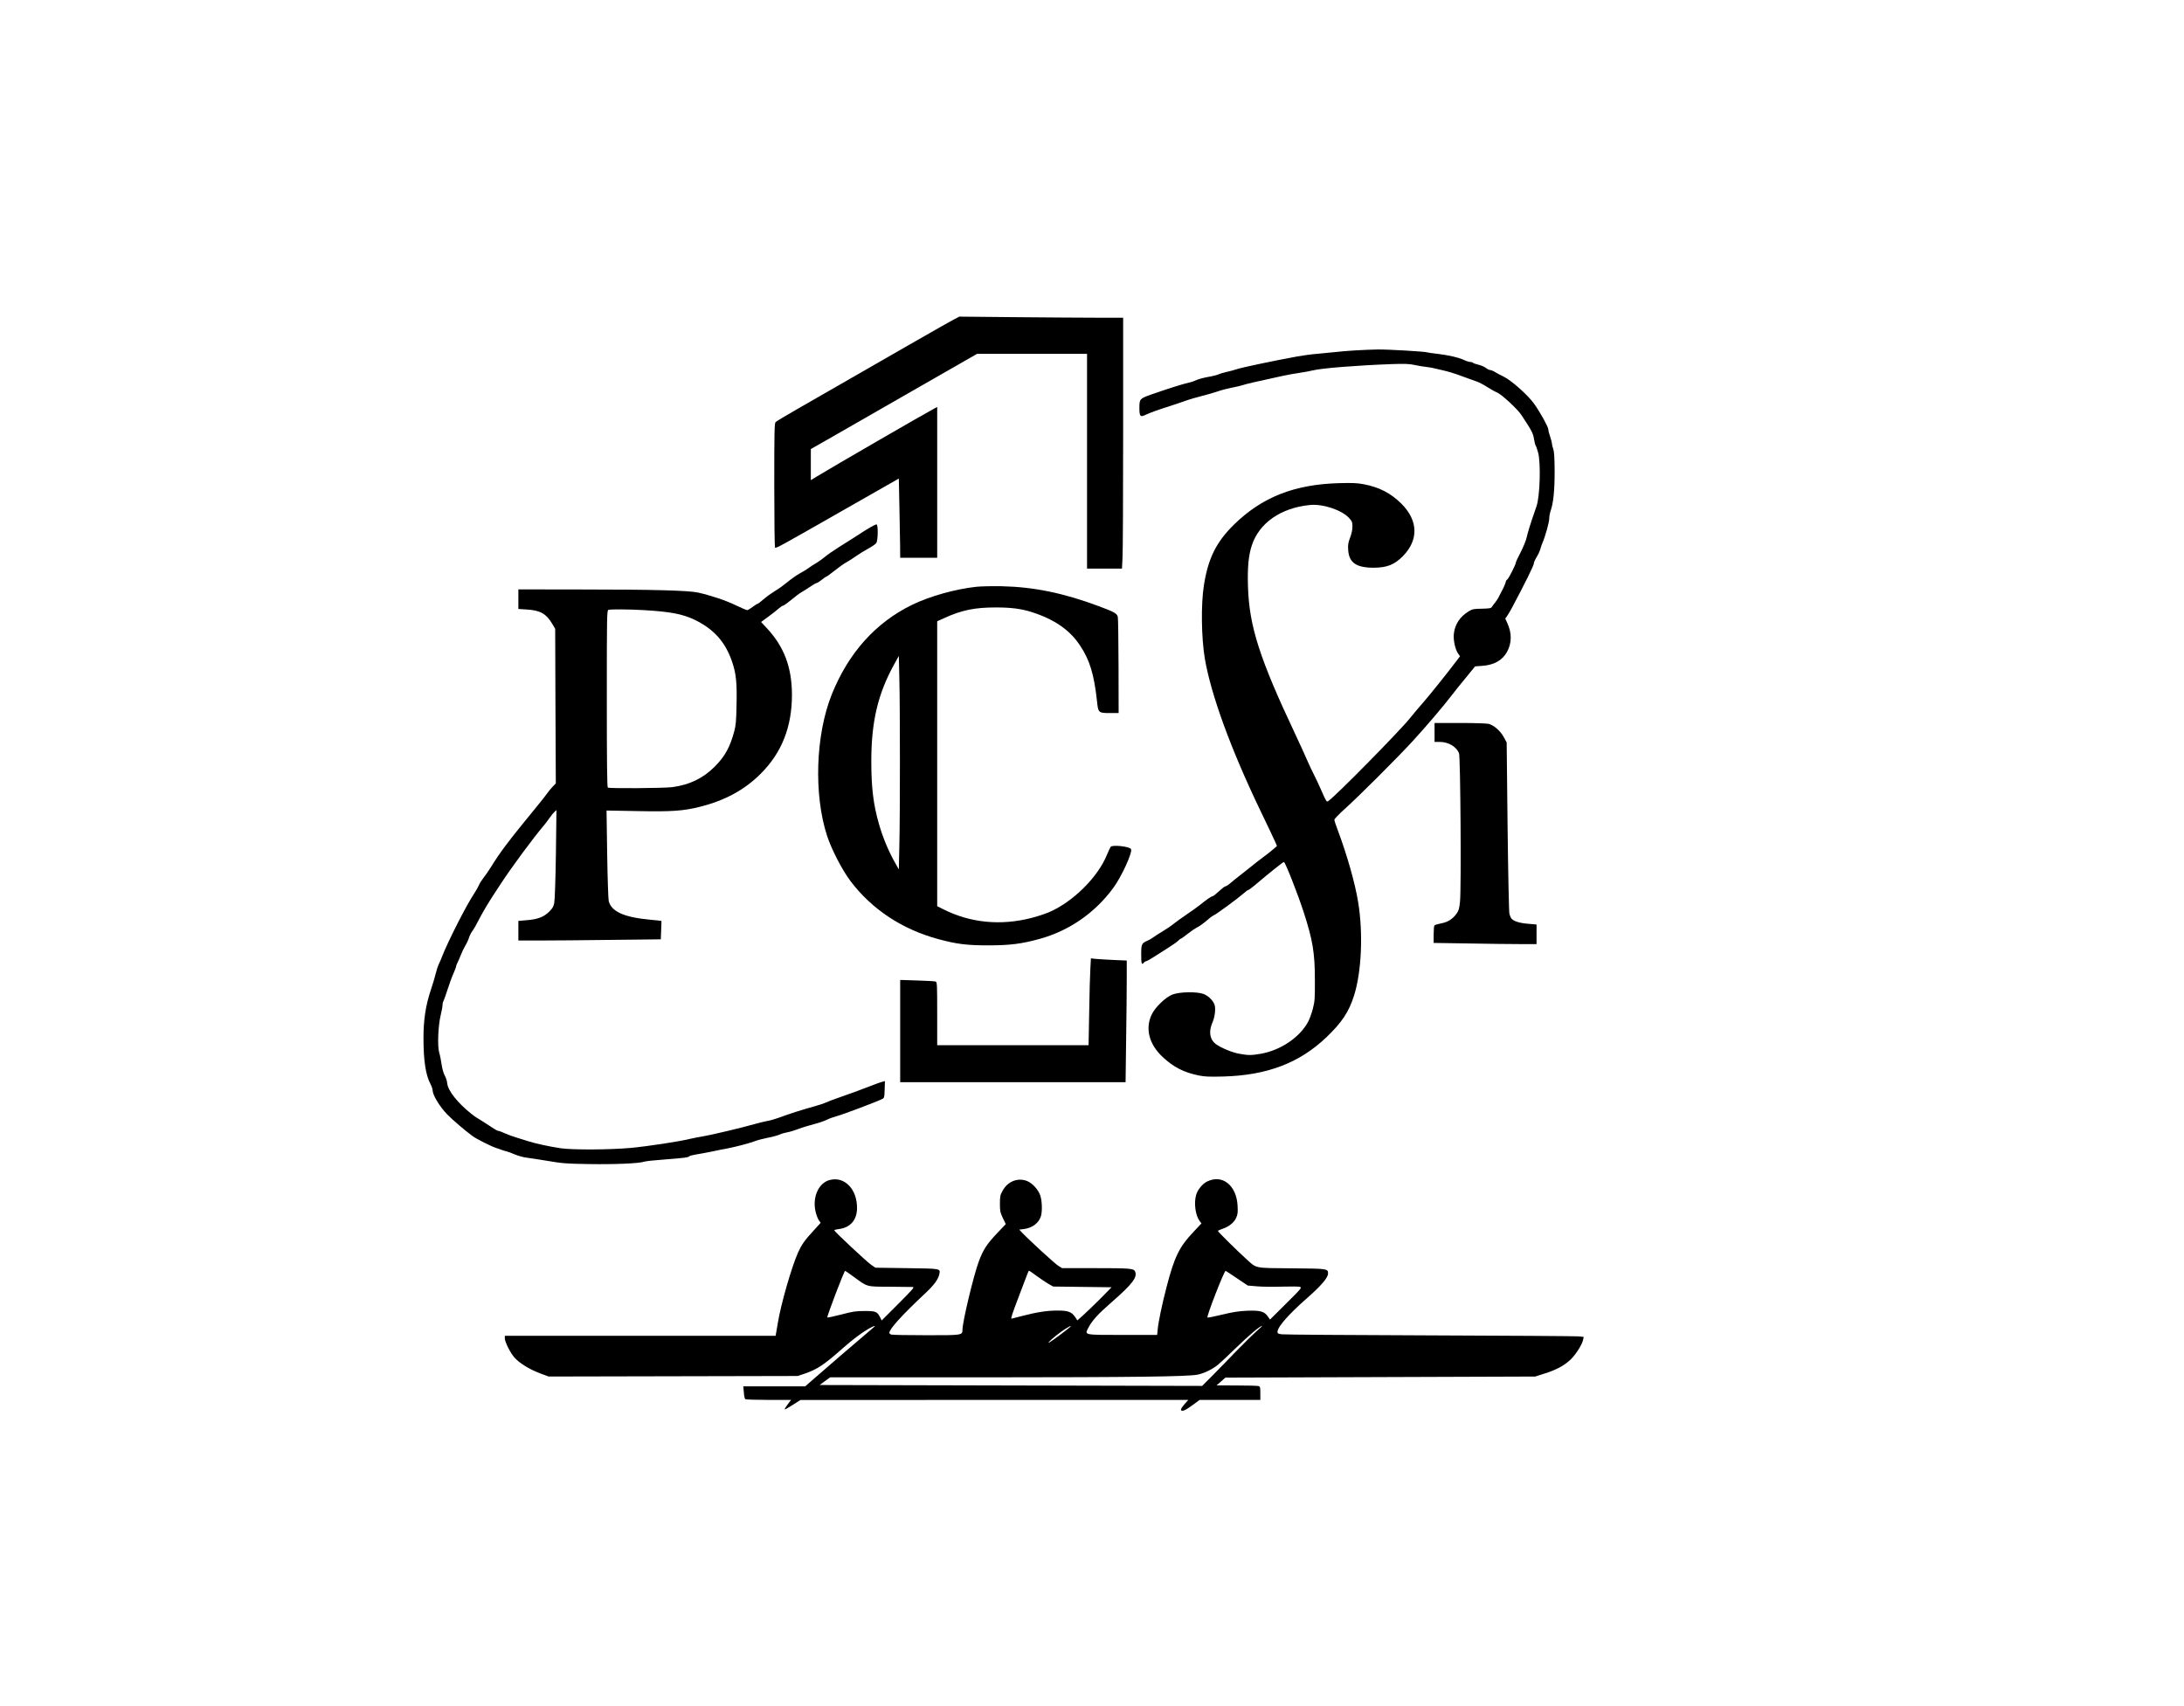 <?xml version="1.0" encoding="UTF-8" standalone="yes"?>
<svg version="1.0" xmlns="http://www.w3.org/2000/svg" width="1814pt" height="1417pt" viewBox="0 0 2419 1890" preserveAspectRatio="xMidYMid meet">
  <g transform="translate(0,1890) scale(0.1,-0.1)" fill="#000000" stroke="none">
    <path d="M10560 15358 c-55 -28 -664 -377 -1730 -990 -124 -71 -232 -136 -240
-144 -13 -13 -15 -104 -15 -699 0 -376 4 -687 8 -691 11 -12 37 3 747 408
l625 356 6 -296 c3 -164 7 -361 8 -439 l1 -143 205 0 205 0 0 835 0 836 -32
-17 c-80 -41 -1140 -654 -1305 -755 l-63 -39 0 173 0 172 288 164 c158 91 572
328 920 528 l634 363 609 0 609 0 0 -1190 0 -1190 193 0 194 0 6 122 c4 66 7
692 7 1390 l0 1268 -287 0 c-159 0 -567 3 -908 6 l-620 6 -65 -34z"/>
    <path d="M15015 15018 c-77 -4 -180 -13 -230 -19 -49 -5 -137 -14 -195 -19
-58 -4 -157 -18 -220 -29 -272 -50 -619 -123 -670 -141 -30 -10 -82 -24 -115
-31 -33 -7 -73 -19 -88 -26 -16 -8 -67 -21 -115 -29 -48 -8 -105 -24 -128 -34
-22 -11 -60 -24 -85 -29 -61 -13 -230 -66 -424 -134 -120 -43 -125 -48 -125
-147 0 -92 10 -104 64 -78 49 24 155 62 286 103 25 7 90 30 145 49 55 20 147
47 205 61 57 14 135 37 172 50 37 13 106 31 153 40 48 9 103 22 123 29 34 12
139 36 437 101 61 13 148 29 195 35 46 7 109 18 140 26 99 25 494 56 875 70
143 5 194 3 250 -9 39 -9 97 -18 130 -22 33 -3 83 -12 110 -20 28 -7 74 -18
103 -24 29 -6 87 -24 130 -39 42 -16 100 -37 127 -46 28 -10 70 -25 95 -34 25
-9 75 -35 112 -59 37 -24 87 -52 113 -63 50 -21 225 -184 267 -248 115 -175
129 -200 139 -263 6 -35 14 -68 18 -74 5 -5 17 -39 27 -75 33 -113 22 -490
-17 -600 -6 -19 -17 -51 -24 -70 -34 -95 -76 -231 -86 -279 -6 -30 -36 -101
-65 -159 -30 -57 -54 -110 -54 -116 0 -20 -76 -170 -93 -185 -10 -7 -17 -18
-17 -23 0 -11 -27 -75 -41 -98 -5 -8 -19 -35 -31 -60 -11 -25 -33 -59 -47 -76
-14 -17 -31 -39 -36 -48 -8 -15 -27 -18 -110 -20 -89 -1 -105 -4 -145 -28
-100 -60 -157 -148 -167 -256 -6 -67 17 -170 48 -213 l21 -30 -28 -37 c-99
-132 -315 -402 -386 -482 -46 -52 -109 -127 -139 -165 -114 -143 -819 -859
-906 -920 -18 -13 -23 -7 -73 108 -29 67 -68 150 -86 184 -18 35 -51 104 -73
155 -22 51 -83 185 -136 298 -394 834 -509 1195 -522 1630 -7 216 6 348 43
459 82 248 323 415 644 446 145 14 353 -56 434 -145 32 -36 36 -46 36 -95 0
-35 -9 -79 -26 -122 -21 -56 -25 -80 -21 -135 9 -143 89 -198 285 -198 143 1
226 33 318 125 179 180 175 397 -14 585 -118 117 -246 183 -417 215 -72 14
-127 16 -275 12 -495 -14 -854 -156 -1165 -462 -194 -191 -283 -371 -330 -667
-34 -212 -29 -582 10 -816 69 -402 289 -1005 617 -1687 77 -159 149 -312 161
-339 l21 -49 -41 -36 c-23 -20 -76 -62 -120 -94 -43 -32 -105 -81 -138 -108
-33 -27 -85 -68 -115 -91 -30 -23 -75 -59 -99 -80 -24 -21 -50 -38 -58 -38 -8
0 -40 -25 -72 -55 -32 -30 -64 -55 -71 -55 -13 0 -65 -36 -143 -99 -23 -19
-87 -64 -143 -102 -55 -37 -121 -85 -147 -106 -25 -21 -80 -58 -122 -83 -42
-25 -89 -55 -103 -66 -15 -12 -43 -28 -62 -36 -65 -28 -70 -38 -70 -154 0
-102 5 -119 30 -89 7 8 17 15 23 15 6 0 38 17 71 38 34 22 106 67 161 102 55
34 110 73 123 86 13 13 27 24 31 24 5 0 37 23 72 51 35 28 85 62 110 75 25 12
70 45 100 71 30 27 65 54 79 60 32 13 268 187 331 242 25 23 50 41 56 41 5 0
36 23 69 50 155 132 315 260 325 260 14 0 154 -355 217 -550 102 -313 126
-456 126 -755 1 -207 -1 -239 -22 -319 -12 -49 -36 -115 -53 -147 -92 -172
-304 -315 -524 -354 -106 -18 -137 -18 -238 0 -81 14 -206 67 -264 110 -64 50
-77 138 -34 236 24 54 36 136 27 184 -9 49 -67 110 -124 132 -74 28 -267 25
-346 -6 -79 -31 -195 -144 -232 -226 -71 -155 -26 -326 124 -466 121 -113 234
-171 402 -205 66 -13 119 -15 269 -11 485 13 845 150 1144 436 172 165 248
281 305 461 83 263 102 686 46 1031 -32 205 -125 531 -225 797 -22 56 -39 110
-39 120 0 9 51 62 112 117 142 126 583 566 753 751 139 151 350 398 430 504
27 36 98 124 157 196 l107 131 80 6 c130 9 223 61 274 155 53 98 54 206 4 316
l-24 53 20 27 c10 15 33 53 50 84 147 276 247 477 247 501 0 11 14 42 30 68
17 26 35 66 41 88 6 22 17 54 24 70 30 67 75 229 75 268 0 23 7 61 15 85 31
89 45 223 45 437 -1 157 -5 220 -15 250 -8 22 -15 49 -15 60 0 12 -9 46 -20
78 -11 31 -20 67 -20 80 0 26 -86 182 -156 282 -68 96 -256 264 -344 305 -25
11 -63 32 -85 45 -22 14 -48 25 -58 25 -10 0 -33 11 -51 25 -17 13 -55 29 -84
35 -28 7 -54 16 -58 21 -3 5 -16 9 -30 9 -14 0 -42 9 -63 19 -54 28 -179 57
-301 71 -57 6 -108 14 -112 16 -14 9 -443 34 -548 32 -58 -1 -168 -5 -245 -10z"/>
    <path d="M9650 13064 c-46 -26 -62 -36 -185 -116 -38 -25 -119 -76 -179 -113
-60 -38 -129 -86 -153 -107 -24 -20 -65 -50 -91 -65 -26 -15 -63 -39 -82 -53
-19 -15 -65 -43 -102 -63 -36 -20 -99 -64 -138 -97 -40 -33 -102 -78 -139 -99
-36 -22 -92 -62 -124 -90 -32 -28 -62 -51 -67 -51 -6 0 -30 -16 -56 -35 -25
-19 -51 -35 -59 -35 -7 0 -64 24 -126 54 -114 55 -277 109 -419 141 -108 23
-492 34 -1302 34 l-688 1 0 -109 0 -108 94 -6 c148 -9 215 -46 281 -158 l33
-56 3 -856 4 -856 -36 -38 c-20 -21 -47 -54 -60 -73 -13 -19 -66 -87 -119
-151 -309 -377 -401 -498 -502 -663 -27 -43 -64 -97 -83 -120 -19 -24 -42 -60
-51 -81 -9 -21 -33 -64 -53 -94 -85 -126 -292 -533 -355 -696 -15 -38 -33 -81
-41 -95 -7 -14 -20 -55 -29 -91 -8 -36 -33 -119 -55 -185 -58 -171 -83 -339
-82 -540 0 -246 25 -406 77 -503 13 -25 24 -57 24 -71 1 -53 79 -182 163 -268
56 -58 200 -181 281 -240 42 -31 211 -116 261 -131 22 -7 49 -16 60 -21 11 -5
34 -11 50 -15 17 -4 59 -19 95 -35 36 -15 92 -31 125 -35 33 -4 141 -21 240
-37 163 -28 207 -31 455 -35 280 -5 563 7 612 26 15 6 119 17 231 25 212 16
264 23 272 36 3 5 38 13 78 20 39 6 117 21 172 32 55 12 129 27 165 33 106 21
241 56 305 80 33 13 101 30 150 40 49 9 107 25 130 35 22 10 60 21 85 25 25 4
80 21 123 37 44 17 121 40 171 53 51 13 116 35 144 49 28 14 78 32 109 40 52
12 432 155 500 188 27 13 28 16 31 107 l3 93 -28 -7 c-15 -3 -68 -22 -118 -42
-133 -51 -226 -86 -360 -132 -66 -23 -133 -48 -150 -57 -16 -8 -70 -26 -120
-40 -145 -40 -255 -75 -410 -131 -38 -14 -92 -29 -120 -33 -27 -5 -88 -20
-135 -33 -130 -38 -496 -125 -580 -138 -41 -6 -100 -18 -130 -25 -112 -29
-481 -85 -665 -102 -233 -21 -638 -23 -775 -4 -107 15 -292 55 -360 78 -25 8
-81 25 -125 39 -44 13 -105 35 -135 49 -30 14 -62 26 -69 26 -8 0 -31 11 -50
24 -83 55 -187 121 -196 125 -5 2 -30 20 -55 40 -152 121 -259 255 -268 338
-2 27 -15 66 -28 88 -13 23 -27 73 -34 120 -6 44 -18 104 -27 133 -21 70 -12
301 17 417 11 44 20 94 20 111 0 16 4 34 9 40 4 5 25 63 46 129 21 66 51 148
67 182 15 35 28 68 28 75 0 7 7 27 16 43 9 17 25 55 37 85 11 30 33 76 49 102
16 26 34 65 40 85 6 21 20 51 32 68 28 40 48 75 94 165 32 61 95 167 157 261
6 8 38 58 72 110 121 185 360 508 476 644 18 22 47 60 64 85 17 25 41 54 53
65 l22 20 -6 -485 c-4 -271 -12 -509 -18 -540 -8 -45 -19 -63 -57 -101 -58
-58 -128 -85 -249 -94 l-92 -8 0 -108 0 -109 248 0 c137 0 492 3 789 7 l541 6
4 101 c3 56 4 102 3 103 0 1 -55 7 -121 13 -293 27 -432 89 -463 207 -5 21
-13 255 -17 521 l-7 482 334 -6 c385 -8 518 1 703 48 274 69 492 187 668 363
236 234 349 521 349 878 -1 303 -86 530 -276 735 l-66 71 78 57 c43 31 95 72
116 91 20 18 43 33 50 33 8 0 49 30 93 66 43 36 92 73 108 81 15 8 57 35 93
59 35 24 70 44 76 44 7 0 32 16 56 35 24 19 47 35 51 35 5 0 47 31 95 69 48
38 104 78 124 88 20 10 65 39 101 64 36 26 100 66 143 89 42 23 84 51 92 63
20 28 22 207 3 207 -7 0 -33 -12 -58 -26z m-2515 -924 c285 -17 420 -42 552
-104 218 -104 348 -249 423 -474 43 -128 53 -231 47 -477 -3 -171 -8 -224 -25
-287 -48 -178 -104 -279 -217 -392 -128 -129 -280 -202 -470 -227 -96 -12
-695 -16 -714 -5 -8 5 -11 286 -11 986 0 924 1 979 18 983 31 8 224 7 397 -3z"/>
    <path d="M10815 12399 c-233 -25 -514 -104 -709 -198 -407 -197 -711 -536
-896 -1000 -177 -446 -199 -1103 -50 -1561 49 -150 167 -379 259 -501 236
-313 573 -536 974 -644 203 -55 316 -69 552 -69 242 0 375 17 578 74 323 91
604 286 806 560 92 124 214 390 199 432 -12 29 -205 51 -226 26 -5 -7 -25 -49
-43 -92 -102 -249 -379 -521 -641 -633 -46 -19 -133 -48 -193 -63 -344 -88
-677 -55 -977 96 l-68 34 0 1579 0 1578 78 35 c192 88 337 118 572 118 170 0
283 -15 396 -51 253 -81 423 -198 538 -373 106 -159 154 -319 186 -611 14
-133 16 -135 142 -135 l98 0 -1 518 c-1 284 -4 530 -8 546 -8 39 -36 55 -214
121 -385 144 -716 212 -1072 220 -104 2 -230 -1 -280 -6z m-848 -1939 c0 -355
-2 -768 -6 -919 l-6 -274 -53 95 c-67 122 -125 262 -167 408 -62 216 -85 401
-85 696 0 438 73 747 253 1073 l52 94 6 -264 c4 -145 6 -554 6 -909z"/>
    <path d="M15890 10785 l0 -105 58 0 c95 0 183 -52 213 -125 16 -38 26 -1501
11 -1644 -8 -77 -14 -100 -38 -133 -44 -62 -100 -96 -174 -109 -36 -7 -68 -17
-72 -23 -4 -6 -8 -52 -8 -102 l0 -91 392 -6 c215 -4 472 -7 570 -7 l178 0 0
109 0 108 -92 8 c-94 7 -162 28 -186 58 -8 9 -18 33 -23 54 -5 21 -14 456 -20
968 l-10 929 -33 61 c-36 66 -107 129 -166 145 -19 5 -162 10 -317 10 l-283 0
0 -105z"/>
    <path d="M12077 8173 c-4 -59 -10 -276 -13 -480 l-7 -373 -839 0 -838 0 0 349
c0 323 -1 349 -17 356 -10 4 -102 9 -205 12 l-188 6 0 -567 0 -566 1248 0
1249 0 6 467 c4 256 7 560 7 674 l0 207 -142 6 c-79 4 -168 9 -199 12 l-56 6
-6 -109z"/>
    <path d="M9187 5826 c-124 -34 -193 -196 -153 -356 9 -36 25 -77 36 -91 l19
-27 -80 -88 c-97 -105 -131 -154 -170 -240 -70 -155 -191 -574 -224 -779 -9
-55 -18 -110 -21 -122 l-4 -23 -1500 0 -1500 0 0 -28 c0 -40 62 -163 107 -213
55 -62 166 -130 279 -173 l100 -37 1379 3 1380 3 80 27 c136 47 212 97 415
277 112 99 214 176 291 220 61 34 86 40 53 13 -59 -48 -656 -562 -702 -604
l-54 -48 -343 0 -343 0 6 -67 c2 -38 10 -71 16 -75 6 -4 123 -8 259 -8 l249 0
-22 -27 c-39 -52 -53 -74 -48 -78 2 -2 42 20 88 50 l85 54 2148 1 2149 0 -41
-46 c-43 -49 -52 -74 -25 -74 22 0 50 16 125 71 l66 49 337 0 336 0 0 74 c0
68 -2 74 -22 80 -13 3 -122 6 -243 6 l-220 1 49 43 49 43 1716 6 1716 6 100
32 c135 42 225 91 295 159 60 60 125 164 136 217 l6 31 -53 6 c-30 3 -772 8
-1649 11 -877 3 -1616 8 -1642 12 -40 5 -48 9 -48 27 0 54 122 193 322 369
160 140 238 231 238 277 0 54 -2 55 -403 58 -424 4 -383 -5 -508 108 -92 83
-309 297 -309 306 0 3 22 14 49 23 73 24 129 69 153 122 17 38 20 61 16 133
-11 228 -170 354 -339 269 -51 -25 -104 -91 -120 -147 -27 -92 -8 -229 40
-292 l19 -24 -91 -97 c-155 -163 -210 -276 -296 -609 -50 -191 -90 -384 -98
-467 l-6 -63 -377 0 c-439 0 -427 -2 -387 76 41 81 108 155 261 288 229 200
287 276 258 340 -15 33 -55 36 -463 36 l-345 0 -45 28 c-40 26 -314 277 -397
364 l-33 35 50 6 c94 11 169 68 191 145 15 55 12 161 -6 221 -20 67 -88 143
-150 167 -102 39 -213 -5 -269 -108 -27 -48 -30 -62 -30 -143 0 -81 3 -97 32
-159 l33 -68 -98 -103 c-112 -119 -152 -180 -200 -308 -58 -154 -182 -673
-182 -760 0 -60 -3 -61 -405 -60 -199 0 -371 3 -383 7 -12 4 -22 13 -22 19 0
43 142 199 407 447 90 85 136 148 147 205 12 61 20 60 -361 65 l-348 5 -45 31
c-52 36 -410 371 -410 383 0 5 22 11 49 14 129 15 203 101 203 233 1 212 -141
355 -305 310z m268 -1072 c157 -115 136 -109 400 -110 127 -1 241 -2 255 -3
21 -1 -2 -27 -160 -186 l-185 -185 -16 33 c-34 66 -49 72 -173 72 -96 0 -130
-5 -259 -39 -82 -21 -151 -36 -154 -32 -8 7 186 516 197 516 3 0 46 -30 95
-66z m2026 10 c41 -30 99 -69 129 -87 l55 -31 324 -4 323 -4 -123 -125 c-68
-68 -154 -151 -190 -183 l-66 -59 -24 36 c-39 58 -78 73 -195 73 -115 0 -228
-17 -393 -60 -63 -17 -116 -30 -117 -30 -11 0 3 42 85 259 111 293 102 271
110 271 4 0 41 -25 82 -56z m2219 -26 l121 -81 107 -9 c59 -5 184 -6 277 -3
94 3 181 2 194 -3 23 -8 15 -18 -154 -185 l-178 -177 -23 33 c-38 57 -84 70
-226 65 -97 -4 -156 -13 -280 -43 -87 -21 -161 -36 -164 -32 -12 12 185 517
201 517 2 0 59 -37 125 -82z m-1840 -532 c0 -6 -114 -94 -195 -151 -51 -35
-63 -41 -45 -21 33 37 134 116 190 149 47 28 50 29 50 23z m2055 -57 c-38 -34
-137 -132 -220 -217 -82 -86 -202 -208 -265 -272 l-115 -115 -2118 5 -2119 5
58 43 58 42 1701 0 c1686 1 2255 8 2370 30 70 14 163 58 225 109 25 20 119
108 210 197 139 134 258 235 280 234 3 0 -26 -28 -65 -61z"/>
  </g>
</svg>